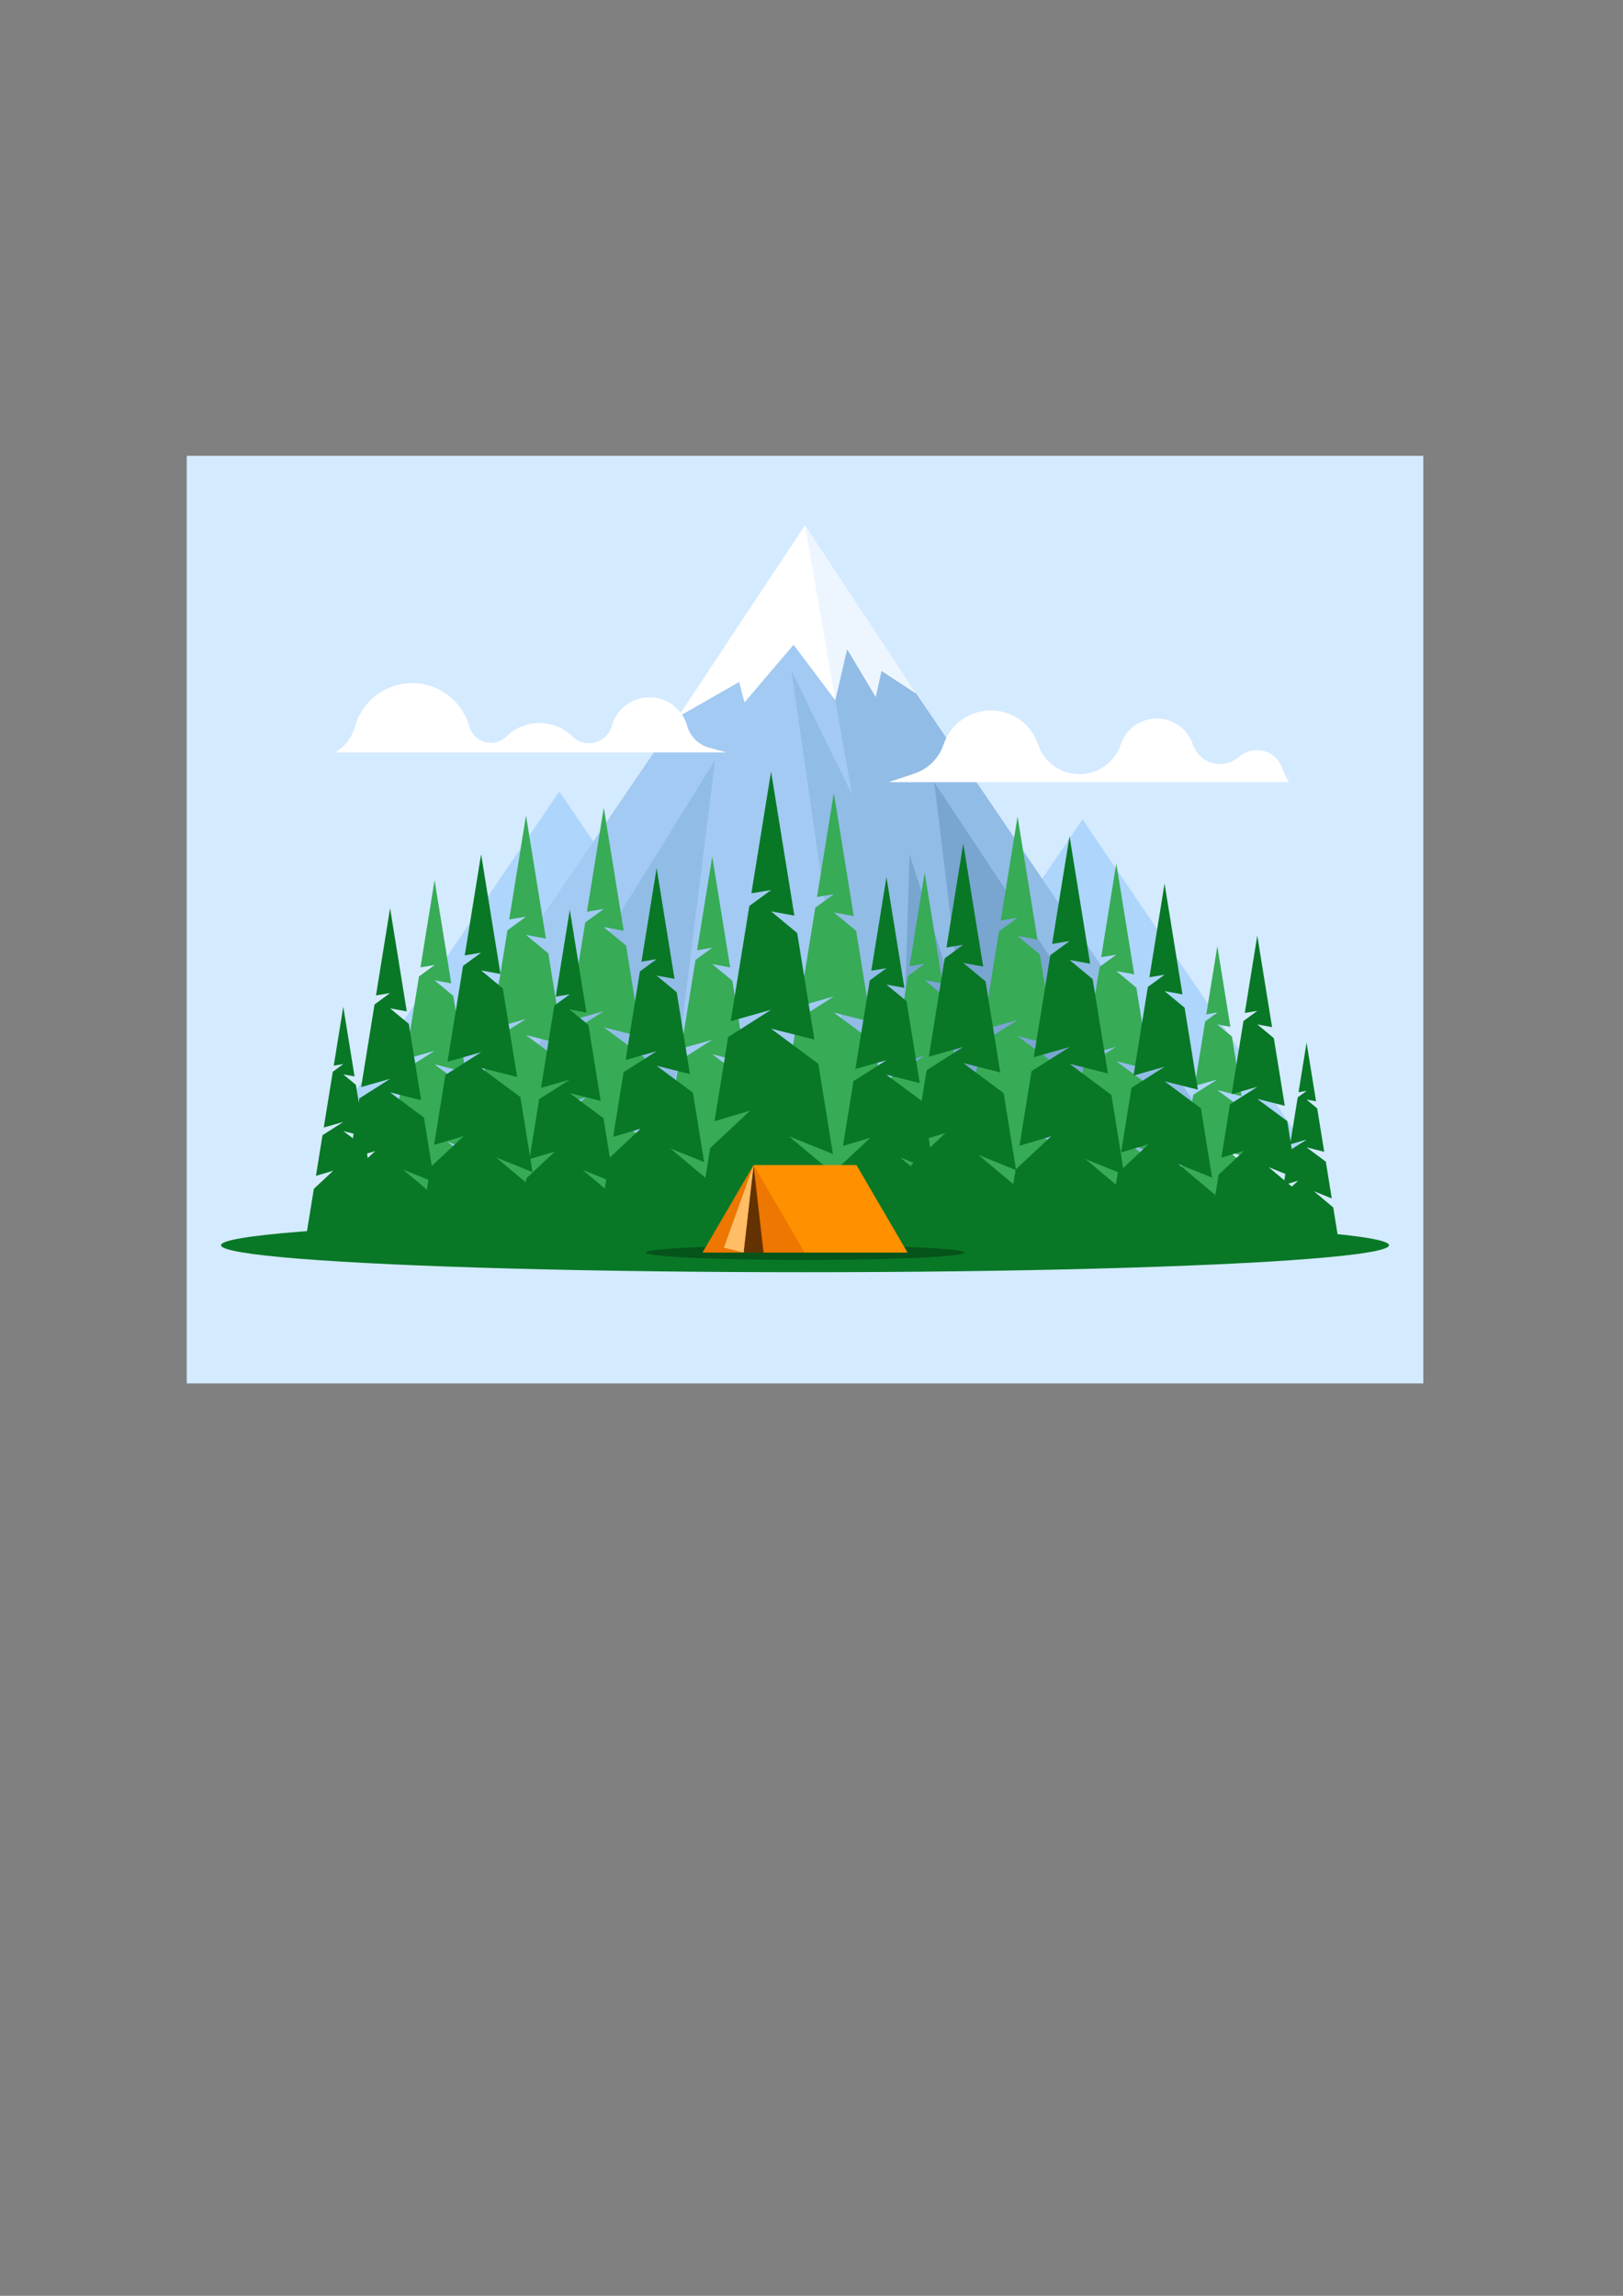<?xml version="1.0" encoding="UTF-8"?>
<!DOCTYPE svg PUBLIC "-//W3C//DTD SVG 1.1//EN" "http://www.w3.org/Graphics/SVG/1.1/DTD/svg11.dtd">
<!-- Creator: CorelDRAW 2017 -->
<svg xmlns="http://www.w3.org/2000/svg" xml:space="preserve" width="210mm" height="297mm" version="1.1" style="shape-rendering:geometricPrecision; text-rendering:geometricPrecision; image-rendering:optimizeQuality; fill-rule:evenodd; clip-rule:evenodd"
viewBox="0 0 21000 29700"
 xmlns:xlink="http://www.w3.org/1999/xlink">
 <rect x="0" y="0" width="21000" height="29700" fill="#808080" stroke="none"/>
 <defs>
  <style type="text/css">
   <![CDATA[
    .fil9 {fill:#05541A}
    .fil6 {fill:#087826}
    .fil5 {fill:#37AB56}
    .fil12 {fill:#633200}
    .fil4 {fill:#79A5D1}
    .fil3 {fill:#91BCE6}
    .fil2 {fill:#A2CAF2}
    .fil1 {fill:#AED5FC}
    .fil0 {fill:#D4EAFF}
    .fil11 {fill:#ED7700}
    .fil8 {fill:#EDF6FF}
    .fil10 {fill:#FF9100}
    .fil13 {fill:#FFBD66}
    .fil7 {fill:white}
   ]]>
  </style>
 </defs>
 <g id="Layer_x0020_1">
  <rect class="fil0" x="2416.06" y="5896.75" width="16000" height="12000"/>
  <polygon class="fil1" points="14006.59,10600.12 15453.75,12727.97 16900.91,14855.82 14006.59,14855.82 11112.27,14855.82 12559.43,12727.97 "/>
  <polygon class="fil1" points="7236.47,10239.77 8683.63,12367.62 10130.79,14495.47 7236.47,14495.47 4342.15,14495.47 5789.31,12367.62 "/>
  <polygon class="fil2" points="10416.06,6858.24 13341.96,11160.37 16267.85,15462.49 10416.06,15462.49 4564.27,15462.49 7490.16,11160.37 "/>
  <path class="fil3" d="M11204.56 10648.03l-963.08 -1968.5 719.48 5005.84 807.49 -1185.34 -563.89 -1852zm-4850.13 3854.41l2898.03 -4669.33 -569.39 4541.55 -2328.64 127.78z"/>
  <polygon class="fil3" points="10416.06,6858.24 13341.96,11160.37 16267.85,15462.49 11949.03,15462.49 "/>
  <polygon class="fil4" points="14255.06,13391.28 12088.28,10118.86 12463.88,13230.36 11768.45,11050.16 11647.98,14973.52 14437.97,14522.3 "/>
  <g id="_1871405907248">
   <polygon class="fil5" points="14443.77,11171.83 14675.53,12604.85 14443.77,12562.4 14703.45,12777.48 14874.82,13837.09 14443.77,13728.84 14913.81,14078.17 15058.88,14975.21 14621.89,14798.88 15094.45,15195.1 15200.3,15849.64 13687.24,15849.64 13838.17,14916.39 14236.3,14543.41 13881.39,14649.18 14016.74,13812.26 14443.77,13540.85 14042.27,13654.39 14227.6,12508.46 14443.77,12350.3 14247.95,12382.62 "/>
   <polygon class="fil5" points="15750.98,12240.66 15919.68,13283.76 15750.98,13252.86 15940,13409.41 16064.74,14180.7 15750.98,14101.91 16093.12,14356.19 16198.72,15009.14 15880.63,14880.79 16224.61,15169.2 16301.66,15645.64 15200.3,15645.64 15310.16,14966.33 15599.96,14694.83 15341.62,14771.82 15440.14,14162.63 15750.98,13965.07 15458.73,14047.71 15593.63,13213.59 15750.98,13098.47 15608.44,13121.99 "/>
   <polygon class="fil5" points="13166.1,10563.31 13423.55,12155.19 13166.11,12108.03 13454.57,12346.95 13644.93,13524.02 13166.11,13403.77 13688.25,13791.83 13849.4,14788.31 13363.97,14592.43 13888.91,15032.57 14006.5,15759.67 12325.71,15759.67 12493.37,14722.97 12935.64,14308.64 12541.38,14426.13 12691.74,13496.44 13166.11,13194.94 12720.1,13321.06 12925.97,12048.11 13166.11,11872.42 12948.58,11908.32 "/>
   <polygon class="fil5" points="11964.27,11289.24 12196.03,12722.26 11964.27,12679.81 12223.95,12894.89 12395.32,13954.5 11964.27,13846.25 12434.31,14195.58 12579.38,15092.62 12142.39,14916.29 12614.95,15312.51 12720.8,15967.05 11207.74,15967.05 11358.67,15033.8 11756.8,14660.82 11401.89,14766.59 11537.24,13929.67 11964.27,13658.26 11562.77,13771.8 11748.1,12625.87 11964.27,12467.71 11768.45,12500.03 "/>
   <polygon class="fil5" points="10789.08,10258.78 11046.53,11850.66 10789.09,11803.5 11077.55,12042.42 11267.91,13219.49 10789.09,13099.24 11311.23,13487.3 11472.38,14483.78 10986.95,14287.9 11511.89,14728.04 11629.48,15455.14 9948.69,15455.14 10116.35,14418.44 10558.62,14004.11 10164.36,14121.6 10314.72,13191.91 10789.09,12890.41 10343.08,13016.53 10548.95,11743.58 10789.09,11567.89 10571.56,11603.79 "/>
   <polygon class="fil5" points="9215.6,11081.86 9447.36,12514.88 9215.6,12472.43 9475.28,12687.51 9646.65,13747.12 9215.6,13638.87 9685.64,13988.2 9830.71,14885.24 9393.72,14708.91 9866.28,15105.13 9972.13,15759.67 8459.07,15759.67 8610,14826.42 9008.13,14453.44 8653.22,14559.21 8788.57,13722.29 9215.6,13450.88 8814.1,13564.42 8999.43,12418.49 9215.6,12260.33 9019.78,12292.65 "/>
   <polygon class="fil5" points="7812.31,10449.28 8069.76,12041.16 7812.32,11994 8100.78,12232.92 8291.14,13409.99 7812.32,13289.74 8334.46,13677.8 8495.61,14674.28 8010.18,14478.4 8535.12,14918.54 8652.71,15645.64 6971.92,15645.64 7139.58,14608.94 7581.85,14194.61 7187.59,14312.1 7337.95,13382.41 7812.32,13080.91 7366.31,13207.03 7572.18,11934.08 7812.32,11758.39 7594.79,11794.29 "/>
   <polygon class="fil5" points="6806.02,10549.94 7063.47,12141.82 6806.03,12094.66 7094.49,12333.58 7284.85,13510.65 6806.03,13390.4 7328.17,13778.46 7489.32,14774.94 7003.89,14579.06 7528.83,15019.2 7646.42,15746.3 5965.63,15746.3 6133.29,14709.6 6575.56,14295.27 6181.3,14412.76 6331.66,13483.07 6806.03,13181.57 6360.02,13307.69 6565.89,12034.74 6806.03,11859.05 6588.5,11894.95 "/>
   <polygon class="fil5" points="5622.9,11386.04 5838.93,12721.78 5622.91,12682.21 5864.95,12882.69 6024.69,13870.37 5622.91,13769.47 6061.03,14095.09 6196.26,14931.23 5788.93,14766.87 6229.41,15136.19 6328.08,15746.3 4917.73,15746.3 5058.41,14876.41 5429.52,14528.74 5098.7,14627.33 5224.86,13847.23 5622.91,13594.24 5248.66,13700.07 5421.41,12631.93 5622.91,12484.51 5440.38,12514.63 "/>
  </g>
  <ellipse class="fil6" cx="10416.06" cy="16108.92" rx="7556.5" ry="349.25"/>
  <polygon class="fil6" points="5047.32,11748.66 5263.35,13084.4 5047.33,13044.83 5289.37,13245.31 5449.11,14232.99 5047.33,14132.09 5485.45,14457.71 5620.68,15293.85 5213.35,15129.49 5653.83,15498.81 5752.5,16108.92 4342.15,16108.92 4482.83,15239.03 4853.94,14891.36 4523.12,14989.95 4649.28,14209.85 5047.33,13956.86 4673.08,14062.69 4845.83,12994.55 5047.33,12847.13 4864.8,12877.25 "/>
  <polygon class="fil6" points="6225.03,11050.16 6475.66,12599.89 6225.03,12553.97 6505.85,12786.57 6691.18,13932.47 6225.03,13815.41 6733.35,14193.19 6890.23,15163.28 6417.66,14972.59 6928.7,15401.07 7043.17,16108.92 5406.89,16108.92 5570.11,15099.67 6000.66,14696.31 5616.85,14810.7 5763.22,13905.62 6225.03,13612.1 5790.84,13734.89 5991.26,12495.64 6225.03,12324.6 6013.26,12359.55 "/>
  <polygon class="fil6" points="7372.56,11769.83 7587.54,13099.09 7372.56,13059.71 7613.43,13259.21 7772.4,14242.1 7372.56,14141.69 7808.56,14465.73 7943.13,15297.81 7537.79,15134.25 7976.12,15501.77 8074.31,16108.92 6670.81,16108.92 6810.81,15243.25 7180.11,14897.27 6850.9,14995.38 6976.45,14219.07 7372.56,13967.31 7000.14,14072.62 7172.04,13009.67 7372.56,12862.97 7190.92,12892.94 "/>
  <polygon class="fil6" points="8495.93,11230.02 8727.69,12663.04 8495.93,12620.59 8755.61,12835.67 8926.98,13895.28 8495.93,13787.03 8965.97,14136.36 9111.04,15033.4 8674.05,14857.07 9146.61,15253.29 9252.46,15907.83 7739.4,15907.83 7890.33,14974.58 8288.46,14601.6 7933.55,14707.37 8068.9,13870.45 8495.93,13599.04 8094.43,13712.58 8279.76,12566.65 8495.93,12408.49 8300.11,12440.81 "/>
  <polygon class="fil6" points="9976.78,9981.19 10278.28,11845.42 9976.79,11790.19 10314.6,12069.99 10537.54,13448.45 9976.79,13307.62 10588.26,13762.08 10776.99,14929.04 10208.51,14699.65 10823.25,15215.09 10960.96,16066.59 8992.61,16066.59 9188.96,14852.52 9706.89,14367.3 9245.18,14504.9 9421.26,13416.15 9976.79,13063.06 9454.47,13210.77 9695.57,11720.02 9976.79,11514.27 9722.04,11556.31 "/>
  <polygon class="fil6" points="11469.85,11346.46 11701.61,12779.48 11469.85,12737.03 11729.53,12952.11 11900.9,14011.72 11469.85,13903.47 11939.89,14252.8 12084.96,15149.84 11647.97,14973.51 12120.53,15369.73 12226.38,16024.27 10713.32,16024.27 10864.25,15091.02 11262.38,14718.04 10907.47,14823.81 11042.82,13986.89 11469.85,13715.48 11068.35,13829.02 11253.68,12683.09 11469.85,12524.93 11274.03,12557.25 "/>
  <polygon class="fil6" points="12463.88,10912.56 12721.33,12504.44 12463.89,12457.28 12752.35,12696.2 12942.71,13873.27 12463.89,13753.02 12986.03,14141.08 13147.18,15137.56 12661.75,14941.68 13186.69,15381.82 13304.28,16108.92 11623.49,16108.92 11791.15,15072.22 12233.42,14657.89 11839.16,14775.38 11989.52,13845.69 12463.89,13544.19 12017.88,13670.31 12223.75,12397.36 12463.89,12221.67 12246.36,12257.57 "/>
  <polygon class="fil6" points="13838.78,10817.29 14105.67,12467.54 13838.78,12418.65 14137.82,12666.33 14335.17,13886.56 13838.78,13761.9 14380.06,14164.19 14547.13,15197.2 14043.9,14994.15 14588.08,15450.42 14709.99,16204.18 12967.57,16204.18 13141.38,15129.47 13599.86,14699.95 13191.15,14821.75 13347.02,13857.97 13838.78,13545.41 13376.42,13676.16 13589.84,12356.53 13838.78,12174.4 13613.28,12211.61 "/>
  <polygon class="fil6" points="15068.19,11431.11 15299.95,12864.13 15068.19,12821.68 15327.87,13036.76 15499.24,14096.37 15068.19,13988.12 15538.23,14337.45 15683.3,15234.49 15246.31,15058.16 15718.87,15454.38 15824.72,16108.92 14311.66,16108.92 14462.59,15175.67 14860.72,14802.69 14505.81,14908.46 14641.16,14071.54 15068.19,13800.13 14666.69,13913.67 14852.02,12767.74 15068.19,12609.58 14872.37,12641.9 "/>
  <polygon class="fil6" points="16267.85,12104.18 16459.24,13287.55 16267.85,13252.49 16482.29,13430.1 16623.8,14305.12 16267.85,14215.72 16656,14504.2 16775.8,15244.96 16414.94,15099.35 16805.17,15426.54 16892.59,15967.05 15643.12,15967.05 15767.76,15196.39 16096.53,14888.38 15803.44,14975.73 15915.22,14284.61 16267.85,14060.48 15936.3,14154.24 16089.34,13207.95 16267.85,13077.34 16106.15,13104.03 "/>
  <polygon class="fil7" points="8773.17,9273.89 9564.12,8822.39 9632.91,9086.98 10267.92,8340.85 10808.24,9059.48 10759.49,7927.11 10416.06,6794.74 "/>
  <polygon class="fil8" points="10416.06,6794.74 11855.99,8975.47 11405.63,8679.53 11331.54,9018.18 10960.96,8399.06 10808.24,9059.48 "/>
  <polygon class="fil6" points="16905.69,13487.9 17028.51,14247.38 16905.69,14224.87 17043.31,14338.86 17134.13,14900.44 16905.69,14843.07 17154.8,15028.21 17231.68,15503.62 17000.09,15410.17 17250.53,15620.15 17306.63,15967.05 16504.74,15967.05 16584.73,15472.45 16795.73,15274.77 16607.63,15330.83 16679.37,14887.28 16905.69,14743.43 16692.9,14803.61 16791.12,14196.29 16905.69,14112.47 16801.91,14129.59 "/>
  <polygon class="fil6" points="4441.74,13023.89 4587.56,13925.51 4441.75,13898.8 4605.13,14034.12 4712.95,14700.81 4441.75,14632.7 4737.48,14852.49 4828.76,15416.88 4553.81,15305.94 4851.13,15555.23 4917.73,15967.05 3965.75,15967.05 4060.72,15379.88 4311.21,15145.2 4087.91,15211.75 4173.07,14685.18 4441.75,14514.42 4189.13,14585.85 4305.74,13864.86 4441.75,13765.35 4318.54,13785.69 "/>
  <path class="fil7" d="M5133.67 9733.81l4265.08 0 -227.54 -63.5c-135.89,-37.92 -242.09,-144.12 -280.01,-280.01 -60.99,-218.58 -260.13,-369.75 -487.06,-369.75 -226.92,0 -426.06,151.17 -487.05,369.75 -29.16,104.49 -111.32,185.81 -216.1,213.89 -104.79,28.08 -216.61,-1.27 -294.1,-77.18 -236.89,-232.06 -615.87,-232.06 -852.76,0 -73.2,71.7 -178.82,99.42 -277.79,72.9 -98.98,-26.52 -176.59,-103.33 -204.13,-202.03 -92.56,-331.71 -394.77,-561.14 -739.15,-561.14 -344.38,0 -646.59,229.43 -739.15,561.14 -39.78,142.57 -132.77,261.98 -256.63,335.93l796.39 0z"/>
  <path class="fil7" d="M15157.42 10118.86l-3660.93 0 336.71 -112.4c177.18,-59.15 316.22,-198.19 375.37,-375.37 87.89,-263.27 334.33,-440.81 611.89,-440.81 277.55,0 523.99,177.54 611.88,440.81 76.77,229.96 292.02,385.03 534.46,385.03 242.43,0 457.68,-155.07 534.45,-385.03 67.03,-200.79 254.99,-336.2 466.68,-336.2 211.69,0 399.65,135.41 466.68,336.2 39.4,118.04 135.42,208.42 255.62,240.63 120.2,32.2 248.54,1.94 341.68,-80.58 87.28,-77.33 207.54,-105.69 320.17,-75.51 112.63,30.18 202.59,114.88 239.51,225.48 21.48,64.35 51.2,123.88 87.59,177.75l-1521.76 0z"/>
  <ellipse class="fil9" cx="10416.06" cy="16204.18" rx="2061.08" ry="95.26"/>
  <g id="_1871405899248">
   <polygon class="fil10" points="11081.75,15071.83 11742.97,16204.18 10129.49,16204.18 9750.36,15071.83 "/>
   <polygon class="fil11" points="9750.36,15071.83 10080.97,15638 10411.58,16204.18 9750.36,16204.18 9089.14,16204.18 9419.75,15638 "/>
   <polygon class="fil12" points="9750.36,15071.83 9814.88,15638 9879.41,16204.18 9750.36,16204.18 9621.31,16204.18 9685.84,15638 "/>
   <polygon class="fil13" points="9750.36,15071.83 9366.55,16140.76 9621.31,16204.18 "/>
  </g>
 </g>
</svg>
